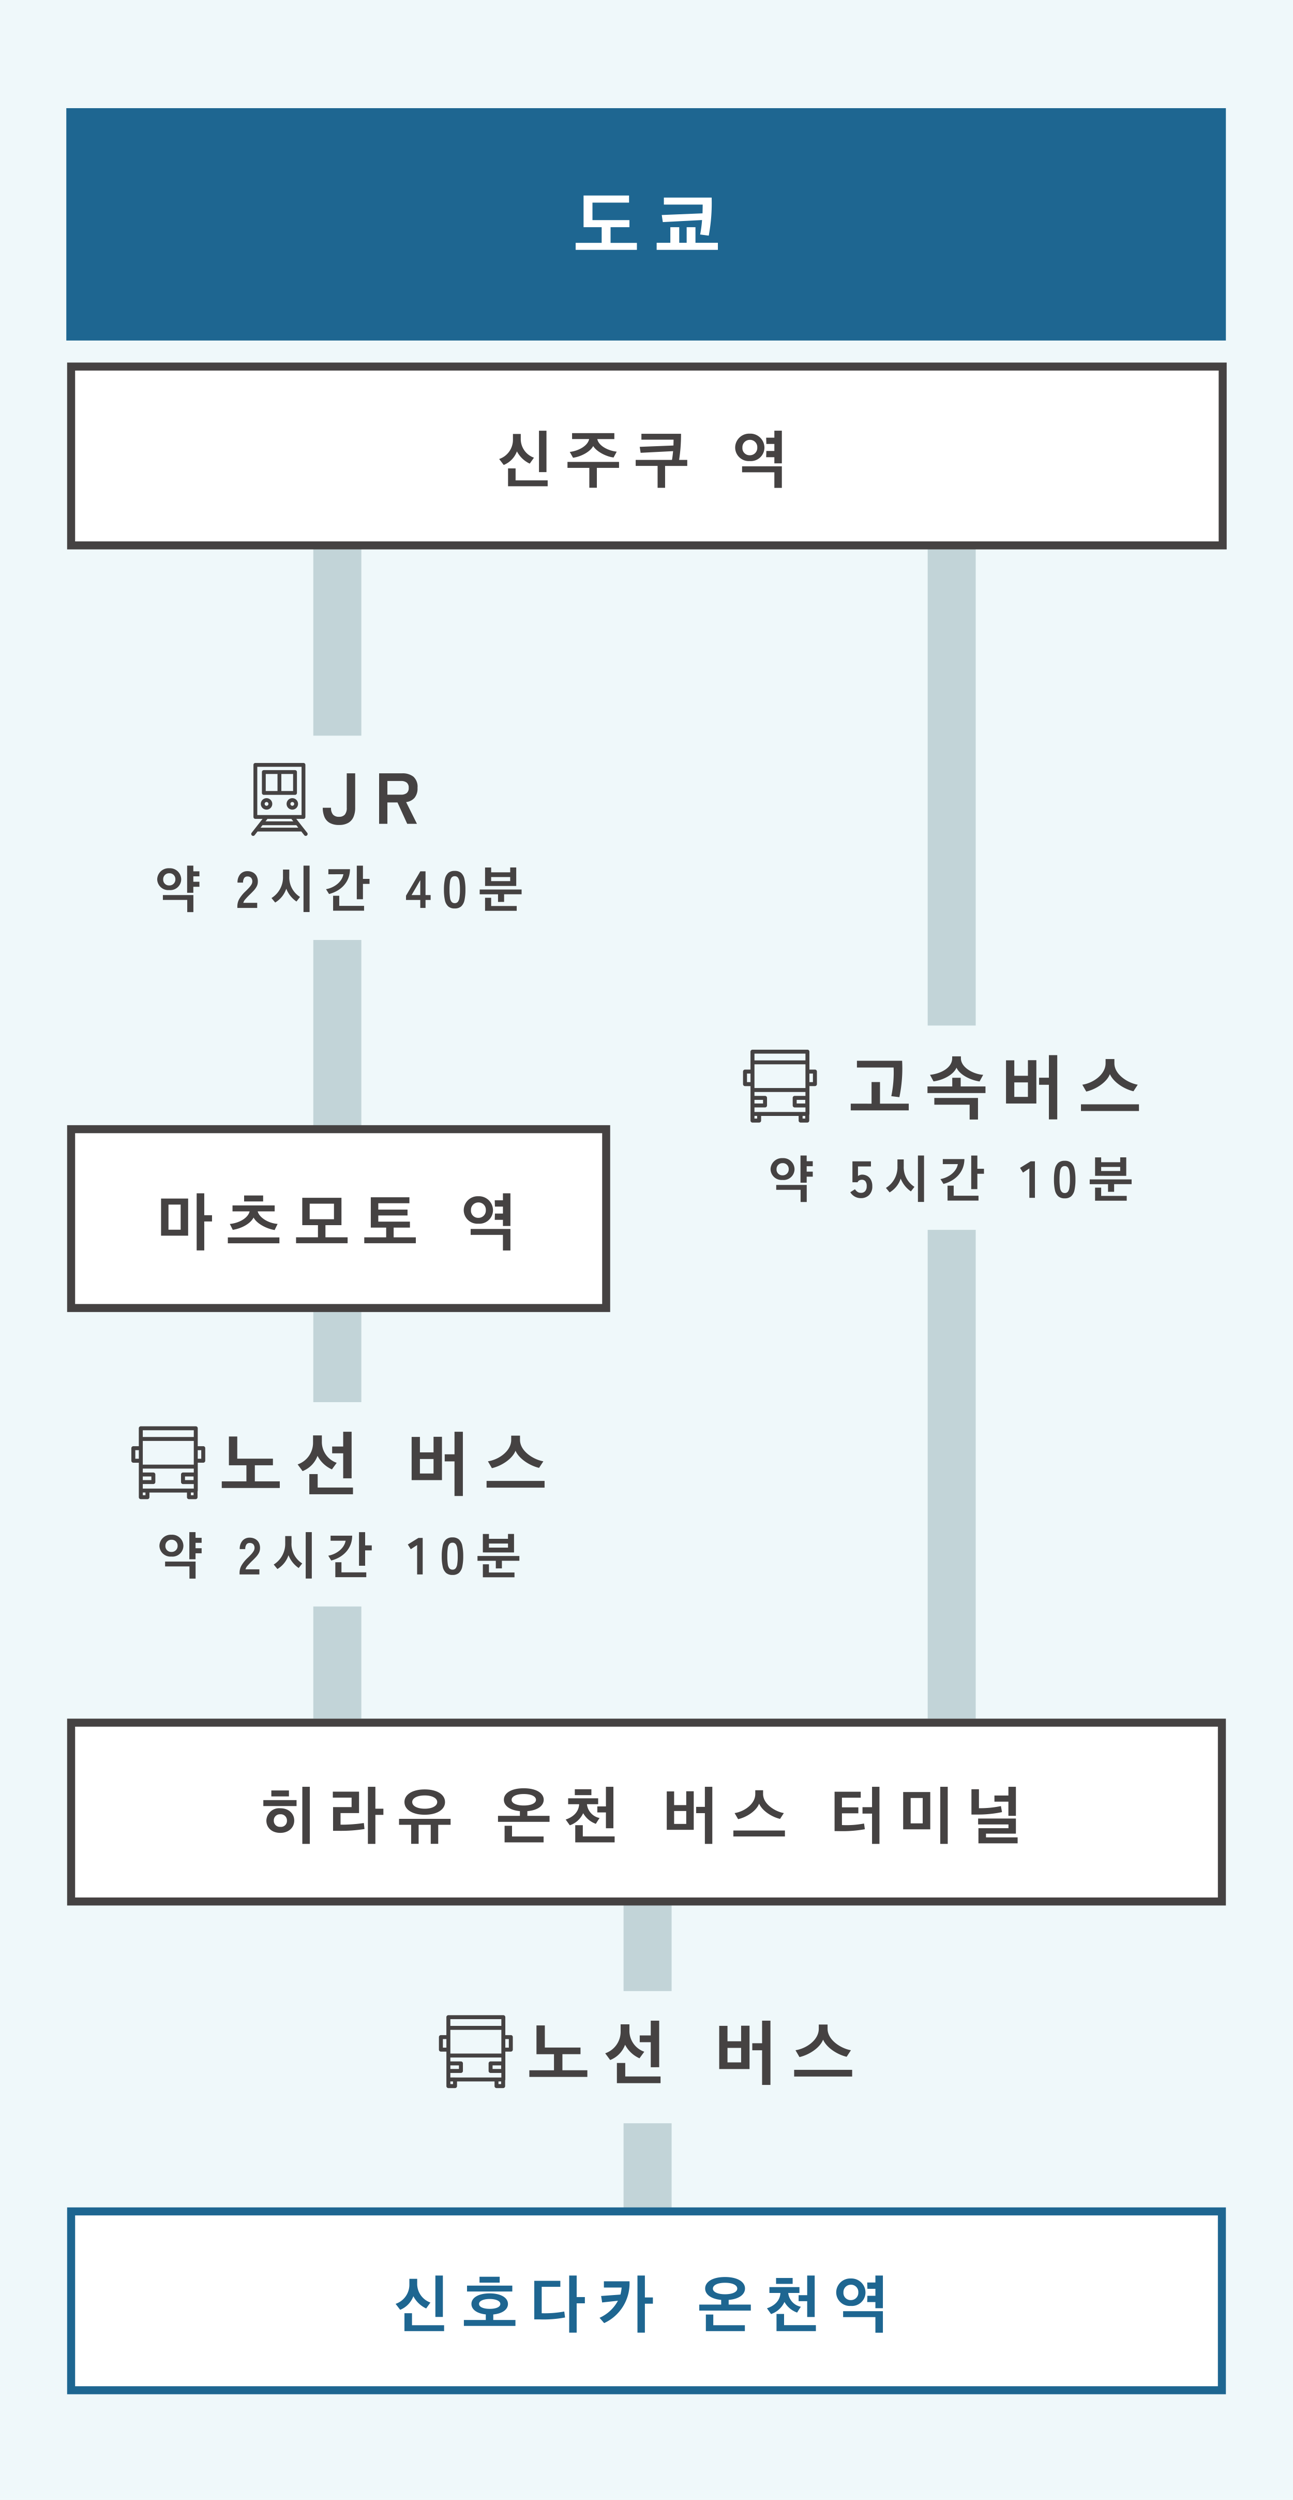 <svg xmlns="http://www.w3.org/2000/svg" xmlns:xlink="http://www.w3.org/1999/xlink" width="323" height="624" viewBox="0 0 323 624"><defs><clipPath id="a"><rect width="14.07" height="18.201" fill="#454242"/></clipPath><clipPath id="b"><rect width="18.452" height="18.193" fill="#454242"/></clipPath></defs><g transform="translate(-859 -6061)"><path d="M0,0H323V624H0Z" transform="translate(859 6061)" fill="#eff8fa"/><path d="M0,0H289.667V58H0Z" transform="translate(875.567 6088)" fill="#1e6691"/><path d="M-4.332-6.289V-8.056h-9.234v-4.37h9.139v-1.767H-15.789v7.9h4.522v3.914h-6.5V-.627h15.3V-2.375H-9.044V-6.289ZM16.207-13.68H4.275v1.748h9.69c0,.684-.019,1.406-.038,2.185L3.743-9.329l.266,1.767,9.8-.513a29.864,29.864,0,0,1-.475,3.61l2.147.285A44.244,44.244,0,0,0,16.207-13.68ZM17.765-.627V-2.394h-5.6V-6.289h-2.2v3.895H8.113V-6.289H5.89v3.895H2.47V-.627Z" transform="translate(1020.567 6124)" fill="#fff"/><path d="M0,0V296.72" transform="translate(1096.738 6193.28)" fill="none" stroke="#c2d4d8" stroke-width="12"/><path d="M0,0V296.72" transform="translate(943.266 6193.28)" fill="none" stroke="#c2d4d8" stroke-width="12"/><path d="M0,0V76.22" transform="translate(1020.77 6536.28)" fill="none" stroke="#c2d4d8" stroke-width="12"/><g transform="translate(875.766 6490)" fill="#fff"><path d="M 288.469 45.64 L 1 45.64 L 1 1 L 288.469 1 L 288.469 45.64 Z" stroke="none"/><path d="M 2 2 L 2 44.64 L 287.469 44.64 L 287.469 2 L 2 2 M 0 -7.62939453125e-06 L 289.469 -7.62939453125e-06 L 289.469 46.64 L 0 46.64 L 0 -7.62939453125e-06 Z" stroke="none" fill="#454242"/></g><path d="M-82.848,1.264V-12.992H-84.72V1.264Zm-3.312-9.44V-9.664h-8.3v1.488Zm-6.3-2.416h4.4V-12.08h-4.4ZM-93.7-4.56c0,1.824,1.424,3.072,3.472,3.072,2.08,0,3.488-1.312,3.488-3.072,0-1.776-1.408-3.072-3.488-3.072A3.192,3.192,0,0,0-93.7-4.56Zm1.856,0a1.516,1.516,0,0,1,1.616-1.568A1.539,1.539,0,0,1-88.56-4.56a1.49,1.49,0,0,1-1.664,1.568A1.508,1.508,0,0,1-91.84-4.56Zm22.656,2.112-.16-1.5a37.66,37.66,0,0,1-5.824.416v-2.9h4.624v-5.344H-77.1v1.488h4.688V-7.92H-77.04V-2h1.5A38.1,38.1,0,0,0-69.184-2.448Zm2.72-10.544h-1.872V1.264h1.872V-5.984h2V-7.52h-2Zm17.392,3.808c0-1.872-1.984-3.152-5.072-3.152-3.072,0-5.056,1.28-5.056,3.152,0,1.888,1.984,3.168,5.056,3.168C-51.056-6.016-49.072-7.3-49.072-9.184ZM-55.664,1.248V-3.5h3.024V1.248h1.872V-3.5h3.088V-4.992H-60.56V-3.5h3.024V1.248Zm4.64-10.432c0,.944-1.2,1.664-3.12,1.664-1.936,0-3.12-.72-3.12-1.664s1.184-1.648,3.12-1.648C-52.224-10.832-51.024-10.128-51.024-9.184Zm16.656-.576c0,1.488,1.456,2.608,4,2.848v1.168H-35.84v1.5h12.88v-1.5H-28.5V-6.912c2.576-.208,4.08-1.344,4.08-2.848,0-1.648-1.856-2.864-4.992-2.864C-32.528-12.624-34.368-11.408-34.368-9.76ZM-24.448.88V-.592h-7.888V-3.264h-1.856V.88ZM-32.432-9.728c0-.88,1.184-1.456,3.024-1.456,1.888,0,3.056.576,3.056,1.456,0,.832-1.168,1.408-3.056,1.408C-31.248-8.32-32.432-8.9-32.432-9.728ZM-18.32-8.64h2.752c-.1,1.9-1.44,3.184-3.36,3.824l1.024,1.44A5.692,5.692,0,0,0-14.56-6.4a5.942,5.942,0,0,0,3.168,2.656c.3-.5.608-.976.928-1.456a3.933,3.933,0,0,1-3.152-3.44h2.8v-1.472h-7.5Zm11.312-4.352H-8.88v4.9h-2.144v1.5H-8.88V-2.64h1.872ZM-6.7.88V-.608h-7.952v-2.8h-1.888V.88Zm-9.952-11.792h4.144v-1.472h-4.144ZM17.7,1.264V-12.992H15.84v5.008H13.664v1.568H15.84v7.68Zm-4.64-3.52v-9.616H11.184v3.456H8.16V-11.84H6.32v9.584ZM11.184-3.728H8.16V-6.944h3.024ZM35.84-.592V-2.08H22.96V-.592Zm-.272-5.84c-2.176-.368-5.184-2.24-5.184-4.752v-.944H28.432v.944c0,2.528-2.832,4.416-5.168,4.752l.88,1.52c1.968-.432,4.512-1.952,5.248-3.872.816,1.872,3.28,3.36,5.232,3.808ZM50.08-3.44V-6.368h4.1V-7.856h-4.1v-2.416h4.7V-11.76H48.24v9.824l1.36.016a31.129,31.129,0,0,0,6.208-.48L55.6-3.824A23.462,23.462,0,0,1,50.08-3.44Zm9.376,4.7V-12.992H57.6V-7.9H55.216v1.6H57.6V1.264Zm17.056,0V-12.992H74.64V1.264Zm-6.256-5.12H67.248v-6.336h3.008Zm1.888-7.824H65.376v9.312h6.768ZM93.968,1.12V-.368h-7.9V-1.3h7.472V-5.072H84.1V-3.6H91.68v.944h-7.5V1.12Zm-3.9-7.792-.272-1.5a25.976,25.976,0,0,1-5.488.528v-4.736H82.432v6.32h1.44A29.637,29.637,0,0,0,90.064-6.672Zm3.472.928v-7.248H91.664v2.176H88.176V-9.28h3.488v3.536Z" transform="translate(1019.241 6520)" fill="#454242"/><g transform="translate(875.766 6612)" fill="#fff"><path d="M 288.469 45.64 L 1 45.64 L 1 1 L 288.469 1 L 288.469 45.64 Z" stroke="none"/><path d="M 2 2 L 2 44.64 L 287.469 44.64 L 287.469 2 L 2 2 M 0 -7.62939453125e-06 L 289.469 -7.62939453125e-06 L 289.469 46.64 L 0 46.64 L 0 -7.62939453125e-06 Z" stroke="none" fill="#1e6691"/></g><path d="M-49.608-2.656V-12.992H-51.48V-2.656ZM-49.3.88V-.592H-57.32V-3.584h-1.888V.88Zm-3.424-7.136a4.942,4.942,0,0,1-3.3-4.512v-1.408h-1.952v1.5a5.055,5.055,0,0,1-3.44,4.752l1.136,1.488a5.885,5.885,0,0,0,3.3-3.392,6.906,6.906,0,0,0,3.2,3.056ZM-31.48-.416V-1.9h-5.536V-3.28C-34.76-3.488-33.352-4.5-33.352-5.9c0-1.584-1.792-2.64-4.56-2.64s-4.56,1.056-4.56,2.64c0,1.392,1.376,2.384,3.584,2.608V-1.9H-44.36V-.416Zm-.784-8.592V-10.48H-43.576v1.472Zm-2.992,3.1c0,.832-1.2,1.232-2.656,1.232-1.44,0-2.656-.4-2.656-1.232,0-.8,1.216-1.232,2.656-1.232C-36.456-7.136-35.256-6.7-35.256-5.9Zm-5.2-5.312h5.04v-1.472h-5.04Zm24.272-1.776h-1.872V1.264h1.872V-6.064h2.048V-7.616h-2.048ZM-24.92-3.584v-6.592h4.656v-1.5h-6.512v9.632H-25.4a28.575,28.575,0,0,0,6.32-.48c-.08-.48-.128-.992-.208-1.488A26.677,26.677,0,0,1-24.92-3.584Zm21.936-7.968h-6.4V-10h4.432a10.364,10.364,0,0,1-.3,1.76l-4.832.352c.1.544.176,1.072.256,1.616L-5.88-6.7a9.665,9.665,0,0,1-4.592,4.256L-9.32-1.12A10.9,10.9,0,0,0-2.984-11.552Zm3.84-1.44H-1V1.264H.856V-5.968h2V-7.52h-2ZM15.912-9.76c0,1.488,1.456,2.608,4,2.848v1.168H14.44v1.5H27.32v-1.5H21.784V-6.912c2.576-.208,4.08-1.344,4.08-2.848,0-1.648-1.856-2.864-4.992-2.864C17.752-12.624,15.912-11.408,15.912-9.76ZM25.832.88V-.592H17.944V-3.264H16.088V.88ZM17.848-9.728c0-.88,1.184-1.456,3.024-1.456,1.888,0,3.056.576,3.056,1.456,0,.832-1.168,1.408-3.056,1.408C19.032-8.32,17.848-8.9,17.848-9.728ZM31.96-8.64h2.752c-.1,1.9-1.44,3.184-3.36,3.824l1.024,1.44A5.692,5.692,0,0,0,35.72-6.4a5.942,5.942,0,0,0,3.168,2.656c.3-.5.608-.976.928-1.456a3.933,3.933,0,0,1-3.152-3.44h2.8v-1.472h-7.5Zm11.312-4.352H41.4v4.9H39.256v1.5H41.4V-2.64h1.872ZM43.576.88V-.608H35.624v-2.8H33.736V.88ZM33.624-10.912h4.144v-1.472H33.624ZM50.376-4.1v1.488H58.44V1.28h1.872V-4.1Zm6.016-2.272H58.44v1.536h1.872v-8.16H58.44v1.744H56.392L56.44-9.68h2v1.744h-2Zm-7.744-2.4A3.4,3.4,0,0,0,52.3-5.408a3.39,3.39,0,0,0,3.664-3.36A3.518,3.518,0,0,0,52.3-12.256,3.5,3.5,0,0,0,48.648-8.768Zm1.808-.016A1.838,1.838,0,0,1,52.3-10.7a1.809,1.809,0,0,1,1.872,1.92A1.828,1.828,0,0,1,52.3-6.864,1.785,1.785,0,0,1,50.456-8.784Z" transform="translate(1019.241 6642)" fill="#1e6691"/><path d="M0,0H114V51H0Z" transform="translate(886.766 6244.634)" fill="#eff8fa"/><path d="M-45.493-7.137a2.759,2.759,0,0,0,3,2.678A2.726,2.726,0,0,0-39.5-7.137a2.81,2.81,0,0,0-2.99-2.769A2.838,2.838,0,0,0-45.493-7.137Zm10.543.6h-1.521V-7.891h1.521V-9.139h-1.521v-1.417h-1.547v6.773h1.547V-5.278h1.521Zm-9.126,3.328V-2h6.084V1.04h1.534V-3.211ZM-44-7.15a1.469,1.469,0,0,1,1.508-1.508A1.454,1.454,0,0,1-40.957-7.15a1.474,1.474,0,0,1-1.534,1.534A1.44,1.44,0,0,1-44-7.15ZM-25.474,0V-.429a3.724,3.724,0,0,1,.487-1.82,8.719,8.719,0,0,1,1.632-1.976q.4-.39.767-.787a5.072,5.072,0,0,0,.6-.78,1.527,1.527,0,0,0,.247-.734,1.342,1.342,0,0,0-.306-1,1.208,1.208,0,0,0-.9-.325.936.936,0,0,0-.832.4,2,2,0,0,0-.273,1.131h-1.378a3.008,3.008,0,0,1,.689-2.106,2.317,2.317,0,0,1,1.794-.754,2.84,2.84,0,0,1,1.346.312,2.264,2.264,0,0,1,.929.91,2.773,2.773,0,0,1,.312,1.469,2.514,2.514,0,0,1-.286,1.131,4.767,4.767,0,0,1-.722,1.007q-.448.488-1.021,1.034-.6.585-1.059,1.118a2.192,2.192,0,0,0-.539.923h3.471V0ZM-7.43,1.027V-10.556H-8.951V1.027Zm-2.392-3.77A5.757,5.757,0,0,1-12.5-7.891v-1.69h-1.573v1.768A6.069,6.069,0,0,1-16.946-2.47l.923,1.118A6.332,6.332,0,0,0-13.254-4.8a6.9,6.9,0,0,0,2.548,3.2ZM7.546-6.006V-7.254H5.9v-3.3H4.362v8.385H5.9V-6.006ZM2.658-9.672H-2.737v1.261H1.021C.644-6.383-1.385-5.018-3.322-4.68l.754,1.209C.254-4.186,2.646-6.331,2.658-9.672ZM6.182.689V-.52h-6.2V-3.042H-1.553V.689ZM20.221,0V-1.989H16.659V-3.055l3.575-6.084h1.3v5.928h1.274v1.222H21.535V0ZM18.05-3.211h2.171V-6.929ZM28.827.13A2.361,2.361,0,0,1,27.2-.39a2.893,2.893,0,0,1-.826-1.56,11.792,11.792,0,0,1-.241-2.6,11.883,11.883,0,0,1,.241-2.607A2.9,2.9,0,0,1,27.2-8.723a2.361,2.361,0,0,1,1.625-.52,2.336,2.336,0,0,1,1.618.52,2.922,2.922,0,0,1,.819,1.566,11.883,11.883,0,0,1,.24,2.607,11.792,11.792,0,0,1-.24,2.6,2.917,2.917,0,0,1-.819,1.56A2.336,2.336,0,0,1,28.827.13Zm0-1.326a.98.98,0,0,0,.76-.306A2.087,2.087,0,0,0,30-2.535a12.1,12.1,0,0,0,.13-2.015A12.2,12.2,0,0,0,30-6.578a2.087,2.087,0,0,0-.41-1.034.98.98,0,0,0-.76-.306,1,1,0,0,0-.767.306,2.01,2.01,0,0,0-.41,1.034,12.829,12.829,0,0,0-.124,2.028,12.721,12.721,0,0,0,.124,2.015A2.01,2.01,0,0,0,28.06-1.5,1,1,0,0,0,28.827-1.2Zm15.366-4.29V-10.1H42.685v1.209H37.927v-1.2H36.406v4.6ZM41.164-1.508v-1.9h4.368V-4.6H35.067v1.2h4.576v1.9ZM44.31.715v-1.2H37.927V-2.535H36.406V.715Zm-1.625-7.41H37.927V-7.709h4.758Z" transform="translate(943.766 6287.634)" fill="#454242"/><g transform="translate(921.767 6251.446)" clip-path="url(#a)"><path d="M19.764,13.119V7.9a.479.479,0,0,0-.479-.479H11.49a.479.479,0,0,0-.479.479v5.215a.479.479,0,0,0,.479.479h7.795a.479.479,0,0,0,.479-.479M11.969,8.382h2.96a.482.482,0,0,0-.021.131V12.64H11.969Zm6.836,4.257H15.867V8.514a.473.473,0,0,0-.021-.131h2.96Z" transform="translate(-8.352 -5.631)" fill="#454242"/><path d="M11.308,36.4a1.43,1.43,0,1,0,1.431,1.431A1.432,1.432,0,0,0,11.308,36.4m0,1.9a.472.472,0,1,1,.472-.472.473.473,0,0,1-.472.472" transform="translate(-7.492 -27.61)" fill="#454242"/><path d="M37.976,36.4a1.43,1.43,0,1,0,1.431,1.431A1.432,1.432,0,0,0,37.976,36.4m0,1.9a.472.472,0,1,1,.472-.472.473.473,0,0,1-.472.472" transform="translate(-27.72 -27.61)" fill="#454242"/><path d="M13.968,17.425l-2.727-3.468h1.8a.479.479,0,0,0,.479-.479v-13A.479.479,0,0,0,13.045,0H1.026A.479.479,0,0,0,.547.479v13a.479.479,0,0,0,.479.479h1.8L.1,17.425a.479.479,0,1,0,.753.592l.716-.91H12.437A.461.461,0,0,0,12.5,17.1l.72.915a.479.479,0,1,0,.753-.592M1.505.958H12.566V13H1.505Zm8.517,13,.485.617H3.563l.485-.617Zm-7.7,2.193.485-.617h8.452l.485.617Z" transform="translate(0)" fill="#454242"/></g><path d="M-7.938.288a4.565,4.565,0,0,1-2.34-.531,3.071,3.071,0,0,1-1.3-1.5A5.814,5.814,0,0,1-11.988-4h2.07a2.447,2.447,0,0,0,.5,1.71,1.922,1.922,0,0,0,1.476.54,1.862,1.862,0,0,0,1.458-.54A2.509,2.509,0,0,0-5.994-4v-8.6h2.106V-4A5.7,5.7,0,0,1-4.3-1.746a3.132,3.132,0,0,1-1.3,1.5A4.515,4.515,0,0,1-7.938.288ZM2.088,0V-12.6h5.76a4.356,4.356,0,0,1,2.8.828,3.374,3.374,0,0,1,1.035,2.79,3.683,3.683,0,0,1-.756,2.511A3.331,3.331,0,0,1,8.838-5.418L11.538,0H9.108L6.678-5.328H4.158V0Zm2.07-7.272h3.4a2.253,2.253,0,0,0,1.422-.4,1.572,1.572,0,0,0,.5-1.314,1.549,1.549,0,0,0-.5-1.3,2.253,2.253,0,0,0-1.422-.4h-3.4Z" transform="translate(951.616 6266.634)" fill="#454242"/><path d="M0,0H114V51H0Z" transform="translate(1039.567 6316.993)" fill="#eff8fa"/><path d="M-45.077-7.137a2.759,2.759,0,0,0,3,2.678,2.726,2.726,0,0,0,2.99-2.678,2.81,2.81,0,0,0-2.99-2.769A2.838,2.838,0,0,0-45.077-7.137Zm10.543.6h-1.521V-7.891h1.521V-9.139h-1.521v-1.417H-37.6v6.773h1.547V-5.278h1.521ZM-43.66-3.211V-2h6.084V1.04h1.534V-3.211Zm.078-3.939a1.469,1.469,0,0,1,1.508-1.508A1.454,1.454,0,0,1-40.541-7.15a1.474,1.474,0,0,1-1.534,1.534A1.44,1.44,0,0,1-43.583-7.15ZM-22.536.078a3,3,0,0,1-1.521-.4,3,3,0,0,1-1.1-1.079l1.17-.741a2.277,2.277,0,0,0,.618.65,1.438,1.438,0,0,0,.838.247,1.362,1.362,0,0,0,1.1-.436,1.819,1.819,0,0,0,.37-1.216,1.914,1.914,0,0,0-.319-1.228,1.094,1.094,0,0,0-.89-.384,1.335,1.335,0,0,0-.65.156.918.918,0,0,0-.416.468h-1.287V-9.1H-20v1.274h-3.237v2.392a2.122,2.122,0,0,1,.481-.253,1.472,1.472,0,0,1,.52-.1,2.621,2.621,0,0,1,1.307.325,2.356,2.356,0,0,1,.923.962,3.334,3.334,0,0,1,.344,1.6,2.942,2.942,0,0,1-.793,2.2A2.838,2.838,0,0,1-22.536.078Zm15.8.949V-10.556H-8.262V1.027Zm-2.392-3.77a5.757,5.757,0,0,1-2.678-5.148v-1.69h-1.573v1.768A6.069,6.069,0,0,1-16.257-2.47l.923,1.118A6.332,6.332,0,0,0-12.564-4.8a6.9,6.9,0,0,0,2.548,3.2ZM8.235-6.006V-7.254H6.584v-3.3H5.05v8.385H6.584V-6.006ZM3.347-9.672H-2.048v1.261H1.709C1.332-6.383-.7-5.018-2.633-4.68l.754,1.209C.942-4.186,3.334-6.331,3.347-9.672ZM6.87.689V-.52H.669V-3.042H-.865V.689ZM19.571,0V-7.332l-1.586,1.04-.741-1.183L19.9-9.113h1.066V0Zm8.84.13a2.361,2.361,0,0,1-1.625-.52,2.893,2.893,0,0,1-.826-1.56,11.792,11.792,0,0,1-.241-2.6,11.883,11.883,0,0,1,.241-2.607,2.9,2.9,0,0,1,.826-1.566,2.361,2.361,0,0,1,1.625-.52,2.336,2.336,0,0,1,1.618.52,2.922,2.922,0,0,1,.819,1.566,11.883,11.883,0,0,1,.24,2.607,11.792,11.792,0,0,1-.24,2.6A2.917,2.917,0,0,1,30.03-.39,2.336,2.336,0,0,1,28.411.13Zm0-1.326a.98.98,0,0,0,.76-.306,2.087,2.087,0,0,0,.41-1.033,12.1,12.1,0,0,0,.13-2.015,12.2,12.2,0,0,0-.13-2.028,2.087,2.087,0,0,0-.41-1.034.98.98,0,0,0-.76-.306,1,1,0,0,0-.767.306,2.01,2.01,0,0,0-.41,1.034,12.829,12.829,0,0,0-.124,2.028,12.721,12.721,0,0,0,.124,2.015,2.01,2.01,0,0,0,.41,1.033A1,1,0,0,0,28.411-1.2Zm15.366-4.29V-10.1H42.269v1.209H37.511v-1.2H35.99v4.6ZM40.748-1.508v-1.9h4.368V-4.6H34.651v1.2h4.576v1.9ZM43.894.715v-1.2H37.511V-2.535H35.99V.715Zm-1.625-7.41H37.511V-7.709h4.758Z" transform="translate(1096.567 6359.993)" fill="#454242"/><g transform="translate(1044.614 6323.014)" clip-path="url(#b)"><path d="M17.957,4.972H16.585V.495A.5.5,0,0,0,16.09,0H2.362a.5.5,0,0,0-.5.495V4.972H.495a.5.5,0,0,0-.495.5V8.6a.5.5,0,0,0,.495.495H1.867V17.7a.5.5,0,0,0,.5.495H4.018a.5.5,0,0,0,.5-.495V16.537h9.373V17.7a.5.5,0,0,0,.495.495h1.657a.5.5,0,0,0,.495-.495v-1.44a.488.488,0,0,0,.052-.217V9.092h1.372a.5.5,0,0,0,.495-.495V5.467a.5.5,0,0,0-.495-.5M4.018,15.547H2.857V14.415H5.492a.5.5,0,0,0,.5-.5V12.032a.5.5,0,0,0-.5-.495H2.857v-.975H15.595v.975H12.908a.5.5,0,0,0-.5.495V13.92a.5.5,0,0,0,.5.5h2.687v1.132H4.018ZM2.857,8.6V3.656H15.595V9.573H2.857Zm0,3.93H5v.9H2.857Zm12.686.9H13.4v-.9h2.14Zm.052-10.759H2.857V.99H15.595ZM.99,5.962h.877V8.1H.99ZM3.524,17.2H2.857v-.667h.667Zm12.019,0h-.667v-.667h.667Zm1.919-9.1h-.877V5.962h.877Z" transform="translate(0 0)" fill="#454242"/></g><path d="M-21.51-.828V-2.5h-7.182V-7.9H-30.8v5.4H-36V-.828Zm-1.656-12.384H-34.452v1.692h9.162a29.358,29.358,0,0,1-.576,7.146l2.016.252A35.222,35.222,0,0,0-23.166-13.212Zm13.59,1.728c.81,1.836,3.618,3.132,5.76,3.438l.9-1.656c-2.3-.126-5.562-1.746-5.562-4.14v-.468h-2.178v.468c0,2.394-2.862,3.87-5.544,4.14l.882,1.638C-13-8.37-10.386-9.648-9.576-11.484ZM-2.34-5.148V-6.8H-8.532v-2.16h-2.106V-6.8H-16.83v1.656ZM-15.12-3.924V-2.25H-6.3V1.458h2.088V-3.924ZM15.588,1.422V-14.616H13.5v5.634H11.052v1.764H13.5v8.64Zm-5.22-3.96V-13.356H8.262v3.888H4.86V-13.32H2.79V-2.538ZM8.262-4.194H4.86V-7.812h3.4ZM36-.666V-2.34H21.51V-.666Zm-.306-6.57c-2.448-.414-5.832-2.52-5.832-5.346v-1.062h-2.2v1.062c0,2.844-3.186,4.968-5.814,5.346l.99,1.71c2.214-.486,5.076-2.2,5.9-4.356.918,2.106,3.69,3.78,5.886,4.284Z" transform="translate(1107.52 6338.993)" fill="#454242"/><path d="M0,0H114V51H0Z" transform="translate(886.766 6411)" fill="#eff8fa"/><path d="M-44.941-7.137a2.759,2.759,0,0,0,3,2.678,2.726,2.726,0,0,0,2.99-2.678,2.81,2.81,0,0,0-2.99-2.769A2.838,2.838,0,0,0-44.941-7.137Zm10.543.6h-1.521V-7.891H-34.4V-9.139h-1.521v-1.417h-1.547v6.773h1.547V-5.278H-34.4Zm-9.126,3.328V-2h6.084V1.04h1.534V-3.211Zm.078-3.939a1.469,1.469,0,0,1,1.508-1.508A1.454,1.454,0,0,1-40.4-7.15a1.474,1.474,0,0,1-1.534,1.534A1.44,1.44,0,0,1-43.446-7.15ZM-24.921,0V-.429a3.724,3.724,0,0,1,.487-1.82A8.719,8.719,0,0,1-22.8-4.225q.4-.39.767-.787a5.072,5.072,0,0,0,.6-.78,1.527,1.527,0,0,0,.247-.734,1.342,1.342,0,0,0-.306-1,1.208,1.208,0,0,0-.9-.325.936.936,0,0,0-.832.4A2,2,0,0,0-23.5-6.318h-1.378a3.008,3.008,0,0,1,.689-2.106A2.317,2.317,0,0,1-22.4-9.178a2.84,2.84,0,0,1,1.346.312,2.264,2.264,0,0,1,.929.91,2.773,2.773,0,0,1,.312,1.469A2.514,2.514,0,0,1-20.1-5.356a4.767,4.767,0,0,1-.722,1.007q-.448.488-1.021,1.034-.6.585-1.059,1.118a2.192,2.192,0,0,0-.539.923h3.471V0ZM-6.877,1.027V-10.556H-8.4V1.027Zm-2.392-3.77a5.757,5.757,0,0,1-2.678-5.148v-1.69H-13.52v1.768A6.069,6.069,0,0,1-16.393-2.47l.923,1.118A6.332,6.332,0,0,0-12.7-4.8a6.9,6.9,0,0,0,2.548,3.2ZM8.1-6.006V-7.254H6.448v-3.3H4.914v8.385H6.448V-6.006ZM3.211-9.672H-2.184v1.261H1.573C1.2-6.383-.832-5.018-2.769-4.68l.754,1.209C.806-4.186,3.2-6.331,3.211-9.672ZM6.734.689V-.52H.533V-3.042H-1V.689ZM19.435,0V-7.332l-1.586,1.04-.741-1.183L19.76-9.113h1.066V0Zm8.84.13A2.361,2.361,0,0,1,26.65-.39a2.893,2.893,0,0,1-.826-1.56,11.792,11.792,0,0,1-.241-2.6,11.883,11.883,0,0,1,.241-2.607,2.9,2.9,0,0,1,.826-1.566,2.361,2.361,0,0,1,1.625-.52,2.336,2.336,0,0,1,1.618.52,2.922,2.922,0,0,1,.819,1.566,11.883,11.883,0,0,1,.24,2.607,11.792,11.792,0,0,1-.24,2.6,2.917,2.917,0,0,1-.819,1.56A2.336,2.336,0,0,1,28.275.13Zm0-1.326a.98.98,0,0,0,.76-.306,2.087,2.087,0,0,0,.41-1.033,12.1,12.1,0,0,0,.13-2.015,12.2,12.2,0,0,0-.13-2.028,2.087,2.087,0,0,0-.41-1.034.98.98,0,0,0-.76-.306,1,1,0,0,0-.767.306,2.01,2.01,0,0,0-.41,1.034,12.829,12.829,0,0,0-.124,2.028A12.721,12.721,0,0,0,27.1-2.535a2.01,2.01,0,0,0,.41,1.033A1,1,0,0,0,28.275-1.2Zm15.366-4.29V-10.1H42.133v1.209H37.375v-1.2H35.854v4.6ZM40.612-1.508v-1.9H44.98V-4.6H34.515v1.2h4.576v1.9ZM43.758.715v-1.2H37.375V-2.535H35.854V.715Zm-1.625-7.41H37.375V-7.709h4.758Z" transform="translate(943.766 6454)" fill="#454242"/><g transform="translate(891.813 6417.021)" clip-path="url(#b)"><path d="M17.957,4.972H16.585V.495A.5.5,0,0,0,16.09,0H2.362a.5.5,0,0,0-.5.495V4.972H.495a.5.5,0,0,0-.495.5V8.6a.5.5,0,0,0,.495.495H1.867V17.7a.5.5,0,0,0,.5.495H4.018a.5.5,0,0,0,.5-.495V16.537h9.373V17.7a.5.5,0,0,0,.495.495h1.657a.5.5,0,0,0,.495-.495v-1.44a.488.488,0,0,0,.052-.217V9.092h1.372a.5.5,0,0,0,.495-.495V5.467a.5.5,0,0,0-.495-.5M4.018,15.547H2.857V14.415H5.492a.5.5,0,0,0,.5-.5V12.032a.5.5,0,0,0-.5-.495H2.857v-.975H15.595v.975H12.908a.5.5,0,0,0-.5.495V13.92a.5.5,0,0,0,.5.5h2.687v1.132H4.018ZM2.857,8.6V3.656H15.595V9.573H2.857Zm0,3.93H5v.9H2.857Zm12.686.9H13.4v-.9h2.14Zm.052-10.759H2.857V.99H15.595ZM.99,5.962h.877V8.1H.99ZM3.524,17.2H2.857v-.667h.667Zm12.019,0h-.667v-.667h.667Zm1.919-9.1h-.877V5.962h.877Z" transform="translate(0 0)" fill="#454242"/></g><path d="M-27.54-6.246V-7.9h-8.91v-5.526h-2.088v7.182h4.374v4.014H-40.32V-.576h14.49V-2.232h-6.228V-6.246Zm15.93-.612a5.53,5.53,0,0,1-3.708-5.058V-13.7h-2.2v1.89a5.7,5.7,0,0,1-3.852,5.346l1.242,1.674A6.5,6.5,0,0,0-16.4-8.6,7.469,7.469,0,0,0-12.8-5.22C-12.42-5.76-12.006-6.3-11.61-6.858Zm3.726,3.87V-14.616H-9.99v3.69h-2.754v1.692H-9.99v6.246ZM-7.542.99V-.684h-8.82V-4.05H-18.45V.99Zm27.45.432V-14.616H17.82v5.634H15.372v1.764H17.82v8.64Zm-5.22-3.96V-13.356H12.582v3.888H9.18V-13.32H7.11V-2.538ZM12.582-4.194H9.18V-7.812h3.4ZM40.32-.666V-2.34H25.83V-.666Zm-.306-6.57c-2.448-.414-5.832-2.52-5.832-5.346v-1.062h-2.2v1.062c0,2.844-3.186,4.968-5.814,5.346l.99,1.71c2.214-.486,5.076-2.2,5.9-4.356.918,2.106,3.69,3.78,5.886,4.284Z" transform="translate(954.719 6433)" fill="#454242"/><path d="M0,0H114V33H0Z" transform="translate(963.6 6558)" fill="#eff8fa"/><g transform="translate(968.647 6564.021)" clip-path="url(#b)"><path d="M17.957,4.972H16.585V.495A.5.5,0,0,0,16.09,0H2.362a.5.5,0,0,0-.5.495V4.972H.495a.5.5,0,0,0-.495.5V8.6a.5.5,0,0,0,.495.495H1.867V17.7a.5.5,0,0,0,.5.495H4.018a.5.5,0,0,0,.5-.495V16.537h9.373V17.7a.5.5,0,0,0,.495.495h1.657a.5.5,0,0,0,.495-.495v-1.44a.488.488,0,0,0,.052-.217V9.092h1.372a.5.5,0,0,0,.495-.495V5.467a.5.5,0,0,0-.495-.5M4.018,15.547H2.857V14.415H5.492a.5.5,0,0,0,.5-.5V12.032a.5.5,0,0,0-.5-.495H2.857v-.975H15.595v.975H12.908a.5.5,0,0,0-.5.495V13.92a.5.5,0,0,0,.5.5h2.687v1.132H4.018ZM2.857,8.6V3.656H15.595V9.573H2.857Zm0,3.93H5v.9H2.857Zm12.686.9H13.4v-.9h2.14Zm.052-10.759H2.857V.99H15.595ZM.99,5.962h.877V8.1H.99ZM3.524,17.2H2.857v-.667h.667Zm12.019,0h-.667v-.667h.667Zm1.919-9.1h-.877V5.962h.877Z" transform="translate(0 0)" fill="#454242"/></g><path d="M-27.54-6.246V-7.9h-8.91v-5.526h-2.088v7.182h4.374v4.014H-40.32V-.576h14.49V-2.232h-6.228V-6.246Zm15.93-.612a5.53,5.53,0,0,1-3.708-5.058V-13.7h-2.2v1.89a5.7,5.7,0,0,1-3.852,5.346l1.242,1.674A6.5,6.5,0,0,0-16.4-8.6,7.469,7.469,0,0,0-12.8-5.22C-12.42-5.76-12.006-6.3-11.61-6.858Zm3.726,3.87V-14.616H-9.99v3.69h-2.754v1.692H-9.99v6.246ZM-7.542.99V-.684h-8.82V-4.05H-18.45V.99Zm27.45.432V-14.616H17.82v5.634H15.372v1.764H17.82v8.64Zm-5.22-3.96V-13.356H12.582v3.888H9.18V-13.32H7.11V-2.538ZM12.582-4.194H9.18V-7.812h3.4ZM40.32-.666V-2.34H25.83V-.666Zm-.306-6.57c-2.448-.414-5.832-2.52-5.832-5.346v-1.062h-2.2v1.062c0,2.844-3.186,4.968-5.814,5.346l.99,1.71c2.214-.486,5.076-2.2,5.9-4.356.918,2.106,3.69,3.78,5.886,4.284Z" transform="translate(1031.553 6580)" fill="#454242"/><g transform="translate(875.766 6341.86)" fill="#fff"><path d="M 134.658 45.64 L 1 45.64 L 1 1 L 134.658 1 L 134.658 45.64 Z" stroke="none"/><path d="M 2 2 L 2 44.64 L 133.658 44.64 L 133.658 2 L 2 2 M -1.52587890625e-05 7.62939453125e-06 L 135.658 7.62939453125e-06 L 135.658 46.64 L -1.52587890625e-05 46.64 L -1.52587890625e-05 7.62939453125e-06 Z" stroke="none" fill="#454242"/></g><path d="M-33.208-12.992h-1.9V1.264h1.9V-5.968h1.936V-7.52h-1.936Zm-5.9,9.088h-3.04v-6.272h3.04Zm1.872-7.776h-6.768v9.264h6.768Zm22.352,6.32c-2.064-.112-4.528-1.424-4.976-3.12h4.24V-9.968H-26.152V-8.48h4.272c-.4,1.712-2.736,2.944-4.944,3.136l.736,1.472c2.176-.336,4.416-1.536,5.2-3.072.768,1.488,3.168,2.784,5.264,3.12Zm.448,4.848V-1.984H-27.32V-.512ZM-23.256-10.96H-18.5v-1.488h-4.752ZM2.6-.528V-2.016H-2.936V-5.04h4v-6.832H-8.728V-5.04h3.92v3.024H-10.28V-.528Zm-3.408-6H-6.872V-10.4H-.808Zm18.976,2.1V-5.92h-7.9V-7.456h7.3V-8.928h-7.3v-1.584H18.04V-12H8.392v7.568h3.84V-2H6.76V-.528H19.64V-2H14.1V-4.432ZM33.336-4.1v1.488H41.4V1.28h1.872V-4.1Zm6.016-2.272H41.4v1.536h1.872v-8.16H41.4v1.744H39.352L39.4-9.68h2v1.744h-2Zm-7.744-2.4a3.4,3.4,0,0,0,3.648,3.36,3.39,3.39,0,0,0,3.664-3.36,3.518,3.518,0,0,0-3.664-3.488A3.5,3.5,0,0,0,31.608-8.768Zm1.808-.016a1.838,1.838,0,0,1,1.84-1.92,1.809,1.809,0,0,1,1.872,1.92,1.828,1.828,0,0,1-1.872,1.92A1.785,1.785,0,0,1,33.416-8.784Z" transform="translate(943.235 6371.86)" fill="#454242"/><g transform="translate(875.766 6151.5)" fill="#fff"><path d="M 288.667 45.64 L 1 45.64 L 1 1 L 288.667 1 L 288.667 45.64 Z" stroke="none"/><path d="M 2 2 L 2 44.64 L 287.667 44.64 L 287.667 2 L 2 2 M 0 -7.62939453125e-06 L 289.667 -7.62939453125e-06 L 289.667 46.64 L 0 46.64 L 0 -7.62939453125e-06 Z" stroke="none" fill="#454242"/></g><path d="M-24.048-2.656V-12.992H-25.92V-2.656Zm.3,3.536V-.592H-31.76V-3.584h-1.888V.88Zm-3.424-7.136a4.942,4.942,0,0,1-3.3-4.512v-1.408h-1.952v1.5a5.055,5.055,0,0,1-3.44,4.752l1.136,1.488a5.885,5.885,0,0,0,3.3-3.392,6.906,6.906,0,0,0,3.2,3.056Zm9.76.016c1.952-.256,4.288-1.472,5.04-2.928.784,1.36,3.232,2.656,5.088,2.864.256-.48.528-.96.784-1.456-2.128-.224-4.512-1.44-4.848-3.136h4.256v-1.488h-10.56V-10.9h4.256c-.32,1.7-2.688,2.976-4.832,3.2Zm5.952,7.488v-4.96H-5.92V-5.2H-18.8v1.488h5.456v4.96ZM9.568-12.224h-9.9v1.472H7.7c0,.416-.016.912-.032,1.456L-.752-8.96l.224,1.488,8.112-.416C7.5-7.04,7.408-6.24,7.3-5.7H-1.76v1.5H3.712V1.264H5.584V-4.192H11.12V-5.7H9.088A42.449,42.449,0,0,0,9.568-12.224ZM24.816-4.1v1.488H32.88V1.28h1.872V-4.1Zm6.016-2.272H32.88v1.536h1.872v-8.16H32.88v1.744H30.832L30.88-9.68h2v1.744h-2Zm-7.744-2.4a3.4,3.4,0,0,0,3.648,3.36A3.39,3.39,0,0,0,30.4-8.768a3.518,3.518,0,0,0-3.664-3.488A3.5,3.5,0,0,0,23.088-8.768ZM24.9-8.784a1.838,1.838,0,0,1,1.84-1.92,1.809,1.809,0,0,1,1.872,1.92,1.828,1.828,0,0,1-1.872,1.92A1.785,1.785,0,0,1,24.9-8.784Z" transform="translate(1019.56 6181.5)" fill="#454242"/></g></svg>